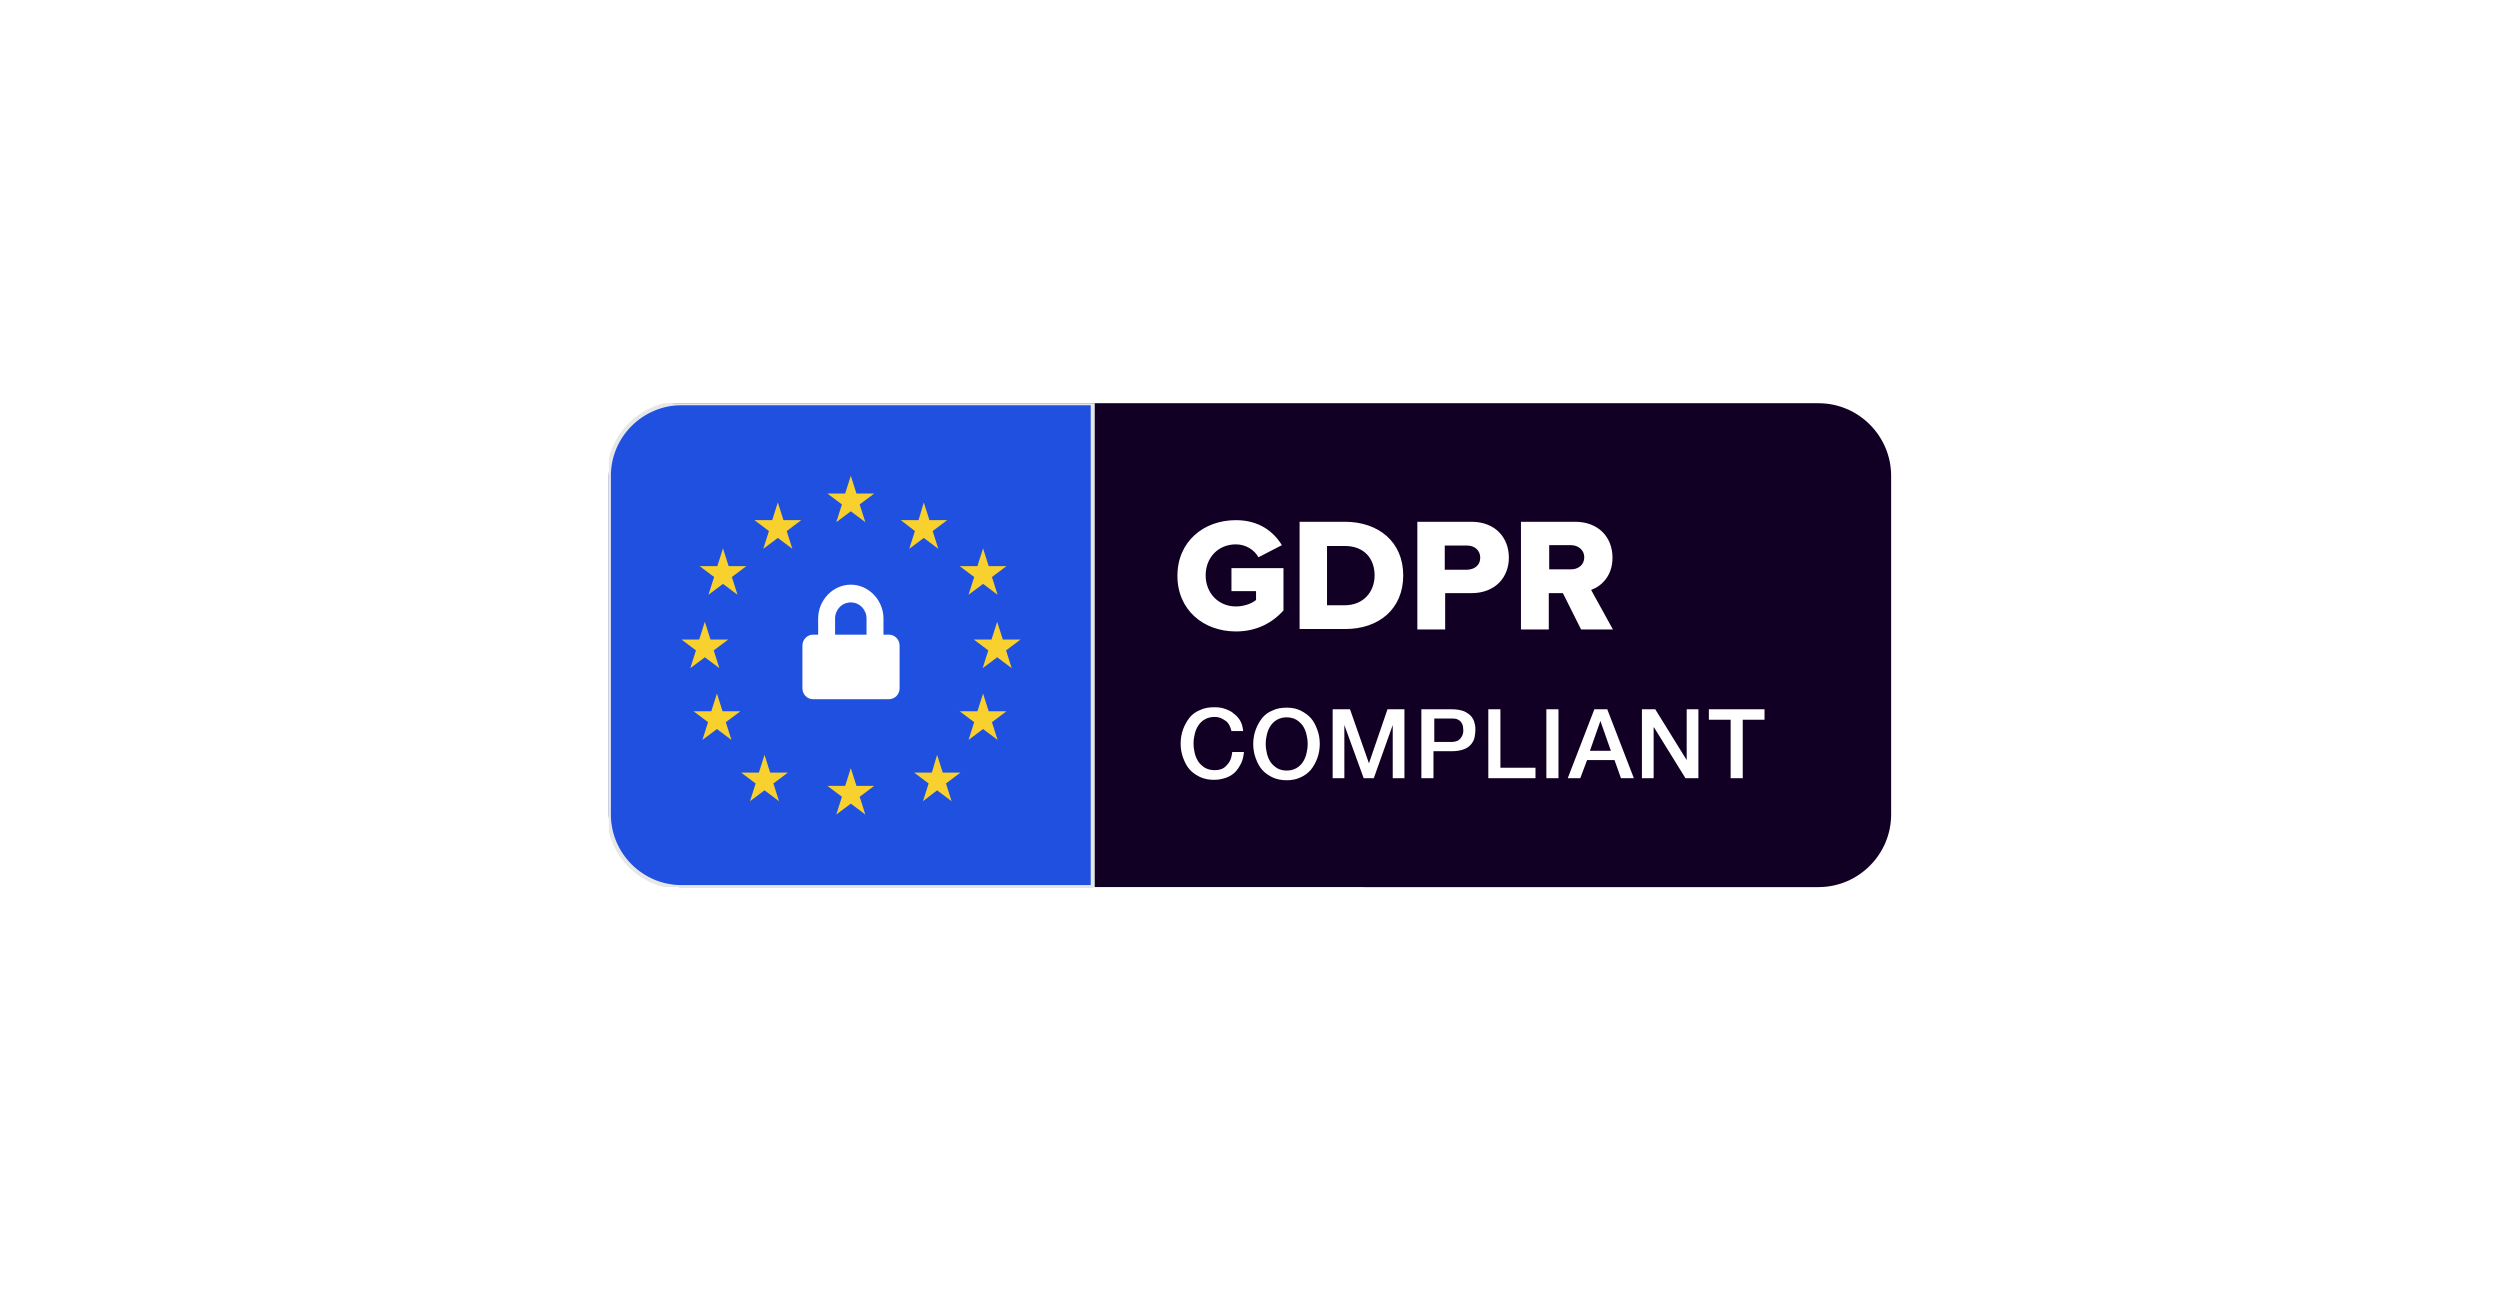 <?xml version="1.0" encoding="utf-8"?>
<!-- Generator: Adobe Illustrator 26.0.3, SVG Export Plug-In . SVG Version: 6.00 Build 0)  -->
<svg version="1.1" id="Vrstva_1" xmlns="http://www.w3.org/2000/svg" xmlns:xlink="http://www.w3.org/1999/xlink" x="0px" y="0px"
	 viewBox="0 0 620 320" style="enable-background:new 0 0 620 320;" xml:space="preserve">
<style type="text/css">
	.st0{fill:#FFFFFF;}
	.st1{clip-path:url(#SVGID_00000049918699754112485770000009384172505728313764_);}
	.st2{fill:#120024;}
	.st3{fill:#2050E0;}
	.st4{fill:none;stroke:#E7E7E7;}
	.st5{fill:#F8D12E;}
	.st6{fill-rule:evenodd;clip-rule:evenodd;fill:#FFFFFF;}
</style>
<rect class="st0" width="620" height="320"/>
<g>
	<g>
		<defs>
			<rect id="SVGID_1_" x="151" y="100" width="318" height="120"/>
		</defs>
		<clipPath id="SVGID_00000167383339835952039170000000076541818816888486_">
			<use xlink:href="#SVGID_1_"  style="overflow:visible;"/>
		</clipPath>
		<g style="clip-path:url(#SVGID_00000167383339835952039170000000076541818816888486_);">
			<path class="st2" d="M169,100h282c9.9,0,18,8.1,18,18v84c0,9.9-8.1,18-18,18H169c-9.9,0-18-8.1-18-18v-84
				C151,108.1,159.1,100,169,100z"/>
			<path class="st3" d="M151,118c0-9.9,8.1-18,18-18h102v120H169c-9.9,0-18-8.1-18-18C151,202,151,118,151,118z"/>
			<path class="st4" d="M151,118c0-9.9,8.1-18,18-18h102v120H169c-9.9,0-18-8.1-18-18C151,202,151,118,151,118z"/>
			<path class="st5" d="M211,118l1.4,4.4h4.4l-3.6,2.7l1.4,4.4l-3.6-2.7l-3.6,2.7l1.4-4.4l-3.6-2.7h4.4L211,118z"/>
			<path class="st5" d="M211,190.5l1.4,4.4h4.4l-3.6,2.7l1.4,4.4l-3.6-2.7l-3.6,2.7l1.4-4.4l-3.6-2.7h4.4L211,190.5z"/>
			<path class="st5" d="M229.1,124.6l1.4,4.4h4.4l-3.6,2.7l1.4,4.4l-3.6-2.7l-3.6,2.7l1.4-4.4l-3.5-2.7h4.4L229.1,124.6z"/>
			<path class="st5" d="M243.8,172l1.4,4.4h4.4l-3.6,2.7l1.4,4.4l-3.6-2.7l-3.6,2.7l1.4-4.4l-3.6-2.7h4.4L243.8,172z"/>
			<path class="st5" d="M247.3,154.2l1.4,4.4h4.4l-3.6,2.7l1.4,4.4l-3.6-2.7l-3.6,2.7l1.4-4.4l-3.6-2.7h4.4L247.3,154.2z"/>
			<path class="st5" d="M174.8,154.2l1.4,4.4h4.4l-3.6,2.7l1.4,4.4l-3.6-2.7l-3.6,2.7l1.4-4.4l-3.6-2.7h4.4L174.8,154.2z"/>
			<path class="st5" d="M177.8,172l1.4,4.4h4.4l-3.6,2.7l1.4,4.4l-3.6-2.7l-3.6,2.7l1.4-4.4l-3.6-2.7h4.4L177.8,172z"/>
			<path class="st5" d="M243.8,136l1.4,4.4h4.4l-3.6,2.7l1.4,4.4l-3.6-2.7l-3.6,2.7l1.4-4.4l-3.6-2.7h4.4L243.8,136z"/>
			<path class="st5" d="M179.3,136l1.4,4.4h4.4l-3.6,2.7l1.4,4.4l-3.6-2.7l-3.6,2.7l1.4-4.4l-3.6-2.7h4.4L179.3,136z"/>
			<path class="st5" d="M232.4,187.2l1.4,4.4h4.4l-3.6,2.7l1.4,4.4l-3.6-2.7l-3.5,2.7l1.4-4.4l-3.6-2.7h4.4L232.4,187.2z"/>
			<path class="st5" d="M192.9,124.6l1.4,4.4h4.4l-3.6,2.7l1.4,4.4l-3.6-2.7l-3.6,2.7l1.4-4.4l-3.6-2.7h4.4L192.9,124.6z"/>
			<path class="st5" d="M189.6,187.2l1.4,4.4h4.4l-3.6,2.7l1.4,4.4l-3.6-2.7l-3.6,2.7l1.4-4.4l-3.6-2.7h4.4L189.6,187.2z"/>
			<path class="st6" d="M292,142.8c0,8.5,6.5,13.8,14.5,13.8c5,0,8.9-2,11.8-5.2v-10.5h-12.9v5.7h6.1v2.2c-1.1,0.9-3,1.6-5,1.6
				c-4.4,0-7.5-3.4-7.5-7.7c0-4.4,3.1-7.7,7.5-7.7c2.5,0,4.6,1.4,5.6,3.2l5.8-3c-2-3.3-5.6-6.2-11.4-6.2
				C298.5,129,292,134.3,292,142.8z M322.3,156.1v-26.7h11.2c8.4,0,14.5,5,14.5,13.3s-6,13.3-14.4,13.3h-11.3V156.1z M329.2,150.1
				h4.3c4.7,0,7.4-3.4,7.4-7.4c0-4.1-2.5-7.3-7.4-7.3h-4.4v14.7H329.2z M351.5,156.1v-26.7h13.4c6,0,9.3,4,9.3,8.9
				c0,4.8-3.3,8.8-9.3,8.8h-6.5v9H351.5z M367.1,138.3c0-1.8-1.4-3-3.2-3h-5.6v6h5.6C365.8,141.2,367.1,140.1,367.1,138.3z
				 M392.1,156.1l-4.5-9h-3.5v9h-6.9v-26.7h13.4c5.9,0,9.3,3.9,9.3,8.9c0,4.6-2.8,7.1-5.3,8l5.4,9.8H392.1z M392.9,138.2
				c0-1.8-1.5-3-3.3-3h-5.4v6h5.4C391.4,141.2,392.9,140.1,392.9,138.2z"/>
			<path class="st6" d="M219.2,157.4h1.3c1.4,0,2.6,1.2,2.6,2.7v10.6c0,1.5-1.2,2.7-2.6,2.7h-18.9c-1.4,0-2.6-1.2-2.6-2.7v-10.6
				c0-1.5,1.2-2.7,2.6-2.7h1.3v-4c0-4.6,3.7-8.4,8.1-8.4c4.4,0,8.1,3.8,8.1,8.4v4H219.2z M207.2,157.4h7.7v-4c0-2.2-1.7-4-3.9-4
				c-2.2,0-3.9,1.8-3.9,4v4H207.2z"/>
			<path class="st0" d="M305.4,181.3c-0.1-0.5-0.3-1-0.5-1.4c-0.2-0.4-0.5-0.8-0.9-1.1s-0.8-0.5-1.2-0.7c-0.5-0.2-1-0.3-1.6-0.3
				c-0.9,0-1.7,0.2-2.4,0.6c-0.7,0.4-1.2,0.9-1.6,1.5c-0.4,0.6-0.7,1.3-0.9,2.1c-0.2,0.8-0.3,1.6-0.3,2.4c0,0.8,0.1,1.6,0.3,2.4
				c0.2,0.8,0.5,1.5,0.9,2.1c0.4,0.6,1,1.1,1.6,1.5c0.7,0.4,1.5,0.6,2.4,0.6c0.7,0,1.3-0.1,1.8-0.3s1-0.6,1.3-1
				c0.4-0.4,0.7-0.9,0.9-1.4c0.2-0.5,0.3-1.1,0.4-1.8h2.9c-0.1,1-0.3,2-0.7,2.8c-0.4,0.8-0.9,1.6-1.5,2.2c-0.6,0.6-1.4,1.1-2.3,1.4
				s-1.8,0.5-2.9,0.5c-1.3,0-2.4-0.2-3.5-0.7c-1-0.5-1.9-1.1-2.6-1.9c-0.7-0.8-1.2-1.8-1.6-2.9s-0.6-2.2-0.6-3.5
				c0-1.2,0.2-2.4,0.6-3.5c0.4-1.1,0.9-2,1.6-2.9c0.7-0.9,1.6-1.5,2.6-1.9c1-0.5,2.2-0.7,3.5-0.7c1,0,1.9,0.1,2.7,0.4
				c0.8,0.3,1.6,0.6,2.2,1.2c0.7,0.5,1.2,1.1,1.6,1.8c0.4,0.7,0.6,1.5,0.7,2.5C308.3,181.3,305.4,181.3,305.4,181.3z M319.1,177.9
				c-0.9,0-1.7,0.2-2.4,0.6c-0.7,0.4-1.2,0.9-1.6,1.5s-0.7,1.3-0.9,2.1c-0.2,0.8-0.3,1.6-0.3,2.4s0.1,1.6,0.3,2.4
				c0.2,0.8,0.5,1.5,0.9,2.1s1,1.1,1.6,1.5c0.7,0.4,1.5,0.6,2.4,0.6s1.7-0.2,2.4-0.6c0.7-0.4,1.2-0.9,1.6-1.5
				c0.4-0.6,0.7-1.3,0.9-2.1c0.2-0.8,0.3-1.6,0.3-2.4s-0.1-1.6-0.3-2.4c-0.2-0.8-0.5-1.5-0.9-2.1s-1-1.1-1.6-1.5
				C320.8,178.1,320,177.9,319.1,177.9z M319.1,175.5c1.3,0,2.4,0.2,3.4,0.7s1.9,1.1,2.6,1.9c0.7,0.8,1.2,1.8,1.6,2.9
				c0.4,1.1,0.6,2.2,0.6,3.5c0,1.2-0.2,2.4-0.6,3.5s-0.9,2-1.6,2.9c-0.7,0.8-1.6,1.5-2.6,1.9c-1,0.5-2.2,0.7-3.4,0.7
				c-1.2,0-2.4-0.2-3.5-0.7c-1-0.5-1.9-1.1-2.6-1.9c-0.7-0.8-1.2-1.8-1.6-2.9s-0.6-2.2-0.6-3.5c0-1.2,0.2-2.4,0.6-3.5
				c0.4-1.1,0.9-2,1.6-2.9c0.7-0.9,1.6-1.5,2.6-1.9C316.6,175.7,317.8,175.5,319.1,175.5z M330.6,175.9h4.2l4.7,13.4l0,0l4.6-13.4
				h4.2V193h-2.9v-13.2l0,0l-4.7,13.2h-2.5l-4.8-13.2l0,0V193h-2.9v-17.1H330.6z M352.5,175.9h7.6c1.2,0,2.2,0.2,3,0.5
				c0.8,0.4,1.4,0.8,1.8,1.3c0.4,0.5,0.7,1.1,0.8,1.7c0.2,0.6,0.2,1.2,0.2,1.7s-0.1,1.1-0.2,1.7c-0.1,0.6-0.4,1.2-0.8,1.7
				c-0.4,0.5-1,1-1.8,1.3c-0.8,0.3-1.8,0.5-3,0.5h-4.6v6.7h-3V175.9z M355.5,184h4.4c0.3,0,0.7,0,1-0.1c0.4-0.1,0.7-0.2,1-0.5
				c0.3-0.2,0.5-0.5,0.7-0.9c0.2-0.4,0.3-0.8,0.3-1.4c0-0.6-0.1-1-0.2-1.4c-0.2-0.4-0.4-0.7-0.6-0.9c-0.3-0.2-0.6-0.4-0.9-0.5
				c-0.4-0.1-0.7-0.1-1.1-0.1h-4.4v5.8H355.5z M369.1,175.9h3v14.5h8.7v2.6h-11.7V175.9z M383.5,175.9h3V193h-3V175.9z M395.4,175.9
				h3.2l6.6,17.1H402l-1.6-4.5h-6.8l-1.7,4.5h-3.1L395.4,175.9z M394.3,186.2h5.2l-2.6-7.4l0,0L394.3,186.2z M407.3,175.9h3.2
				l7.8,12.6l0,0v-12.6h2.9V193H418l-7.8-12.6h-0.1V193h-2.9v-17.1H407.3z M423.7,175.9h13.9v2.6h-5.4V193h-3v-14.5h-5.4v-2.6H423.7
				z"/>
		</g>
	</g>
</g>
</svg>
